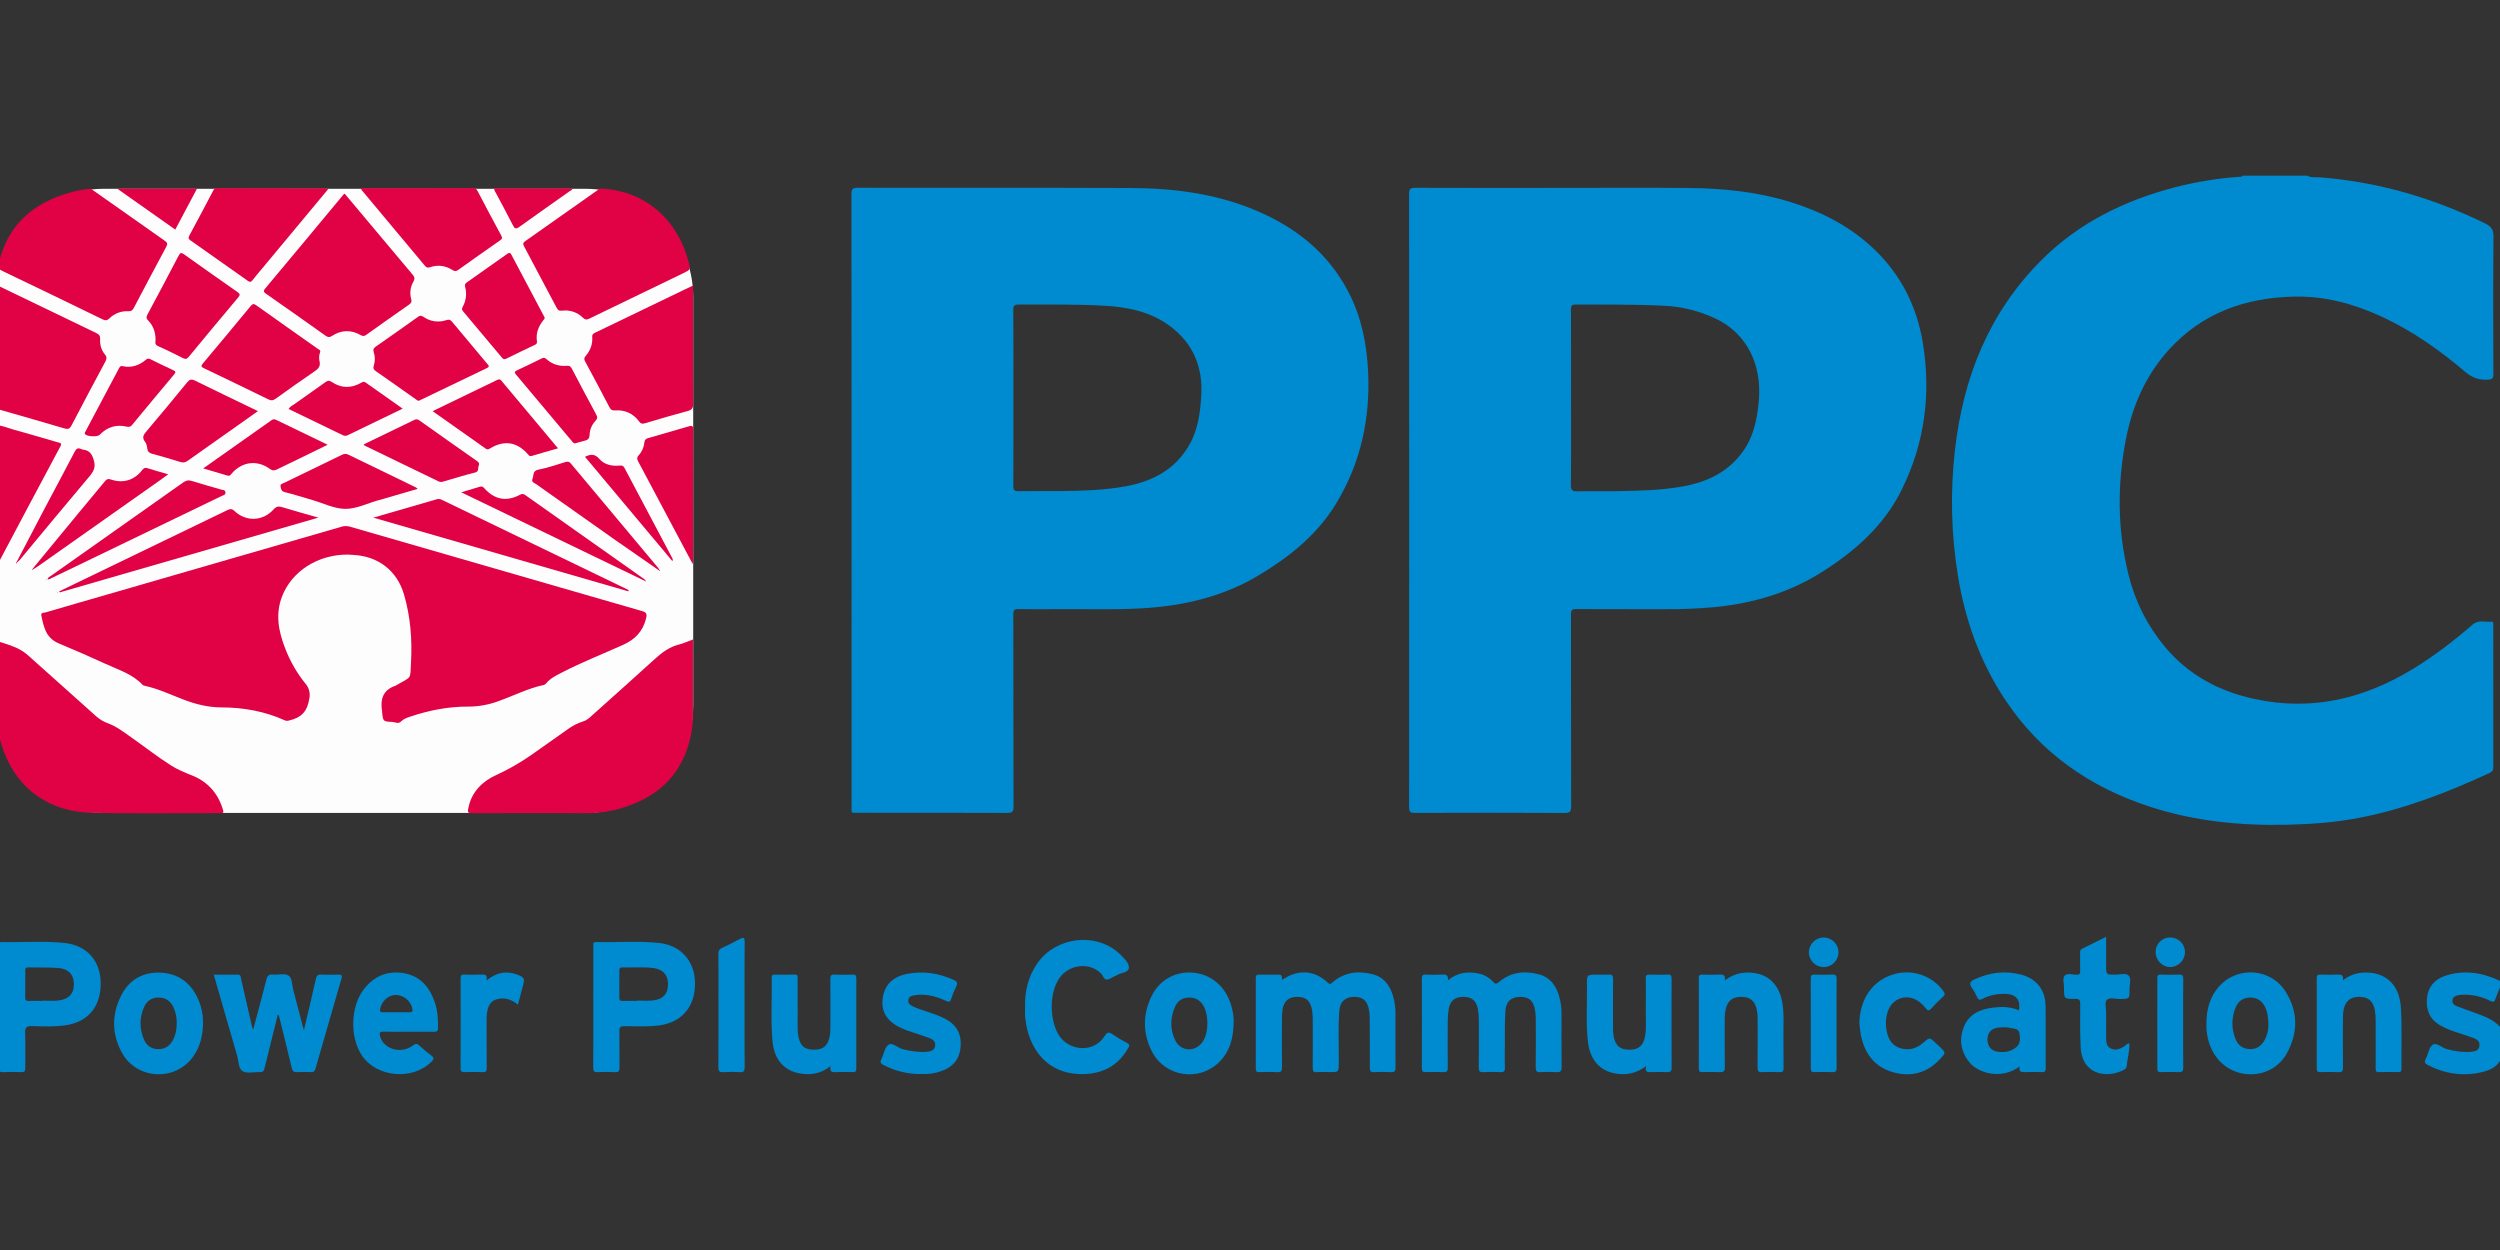 <?xml version="1.0" encoding="UTF-8" standalone="no"?>
<!DOCTYPE svg PUBLIC "-//W3C//DTD SVG 1.1//EN" "http://www.w3.org/Graphics/SVG/1.1/DTD/svg11.dtd">
<svg width="100%" height="100%" viewBox="0 0 600 300" version="1.1" xmlns="http://www.w3.org/2000/svg" xmlns:xlink="http://www.w3.org/1999/xlink" xml:space="preserve" xmlns:serif="http://www.serif.com/" style="fill-rule:evenodd;clip-rule:evenodd;stroke-linejoin:round;stroke-miterlimit:2;">
    <rect x="0" y="0" width="600" height="300" fill="#333333" stroke="none"/>
    <g transform="matrix(0.127,0,0,0.127,300,150)">
        <g transform="matrix(1,0,0,1,-2370.12,-849.112)">
            <clipPath id="_clip1">
                <rect x="0" y="0" width="4740.25" height="1698.22"/>
            </clipPath>
            <g clip-path="url(#_clip1)">
                <g transform="matrix(2,0,0,2,0,0)">
                    <path d="M658.95,114.354L658.95,500.158C658.95,556.433 613.262,602.121 556.987,602.121L101.963,602.121C45.688,602.121 0,556.433 0,500.158L0,114.354C0,58.079 45.688,12.391 101.963,12.391L556.987,12.391C613.262,12.391 658.95,58.079 658.95,114.354Z" style="fill:rgb(253,253,254);"/>
                </g>
                <g transform="matrix(2,0,0,2,0,0)">
                    <path d="M2183.9,0C2187.71,2.054 2191.96,1.258 2195.96,1.566C2250.9,5.794 2302.7,20.972 2352.1,45.1C2358,47.984 2360.06,50.962 2360,57.617C2359.63,100.881 2359.75,144.149 2359.9,187.417C2359.91,191.476 2358.95,192.498 2354.77,192.749C2346.36,193.249 2339.85,190.949 2333.23,185.314C2309.22,164.906 2283.59,146.771 2254.83,133.421C2228.23,121.077 2200.59,113.536 2171.01,114.272C2125.12,115.414 2084.73,129.789 2053.34,164.418C2031.59,188.404 2018.87,217.198 2012.73,248.738C2004.4,291.538 2004.57,334.395 2015.12,376.838C2021.27,402.156 2033.19,425.711 2049.95,445.655C2072.01,471.835 2100.55,487.099 2133.76,494.368C2187.99,506.231 2237.58,494.393 2284.15,465.911C2304.1,453.711 2322.55,439.529 2340.16,424.263C2346.04,419.163 2352.46,422.112 2358.64,421.407C2359.68,421.287 2359.77,422.407 2359.79,423.241C2359.82,424.241 2359.81,425.241 2359.81,426.241C2359.81,470.174 2359.82,514.108 2359.85,558.041C2359.85,560.841 2359.69,562.797 2356.52,564.264C2316.89,582.601 2276.43,598.375 2233.33,606.724C2210.69,611.11 2187.88,612.776 2164.89,613.298C2120.66,614.298 2077.16,609.936 2034.92,596.119C1978.4,577.634 1932.02,545.35 1898.79,495.473C1875.11,459.918 1860.96,420.62 1854.06,378.619C1847.58,339.179 1846.6,299.029 1851.14,259.319C1858.94,190.635 1883.32,129.229 1933.02,79.633C1968.07,44.647 2011,23.577 2058.48,11.098C2078.78,5.846 2099.52,2.466 2120.44,0.998C2121.36,0.929 2122.49,1.321 2122.93,0.004L2183.9,0Z" style="fill:rgb(0,138,207);fill-rule:nonzero;"/>
                </g>
                <g transform="matrix(2,0,0,2,0,0)">
                    <path d="M0,439.385C10.622,442.838 21.66,445.357 30.333,453.125C51.895,472.433 73.467,491.73 95.05,511.016C98.284,513.867 102.036,516.07 106.101,517.505C114.107,520.464 120.89,525.721 127.818,530.605C140.462,539.505 152.65,549.066 165.718,557.363C171.881,561.276 178.564,563.989 185.396,566.7C200.396,572.652 210.333,583.973 214.819,599.727C215.392,601.741 214.698,602.512 212.692,602.327C212.362,602.297 212.027,602.327 211.692,602.327C171.556,602.293 131.404,602.955 91.292,602.042C45.092,600.991 13.175,573.726 3.011,528.67C2,524.205 1.964,519.522 0,515.279L0,439.385Z" style="fill:rgb(225,1,69);fill-rule:nonzero;"/>
                </g>
                <g transform="matrix(2,0,0,2,0,0)">
                    <path d="M0,103.855C1.426,103.442 2.565,104.173 3.765,104.755C34.127,119.43 64.503,134.076 94.894,148.691C97.694,150.031 98.799,151.491 98.563,154.639C98.19,159.853 99.841,165.015 103.169,169.046C105.133,171.498 104.801,173.214 103.49,175.662C92.752,195.719 82.05,215.8 71.544,235.981C69.814,239.304 68.182,239.834 64.632,238.773C44.732,232.825 24.748,227.191 4.793,221.445C3.225,220.993 1.73,220.107 -0,220.691L0,103.855Z" style="fill:rgb(225,1,69);fill-rule:nonzero;"/>
                </g>
                <g transform="matrix(2,0,0,2,0,0)">
                    <path d="M0,235.67C5.554,235.845 10.574,238.191 15.8,239.649C30.178,243.659 44.5,247.859 58.837,252.031C60.569,252.531 62.783,252.45 61.037,255.717C40.87,293.443 20.791,331.215 0.8,369.033C0.679,369.26 0.274,369.333 0,369.483L0,235.67Z" style="fill:rgb(225,1,69);fill-rule:nonzero;"/>
                </g>
                <g transform="matrix(2,0,0,2,0,0)">
                    <path d="M808.593,306.487C808.593,210.144 808.556,113.801 808.483,17.459C808.476,12.759 809.446,11.408 814.383,11.418C900.32,11.588 986.258,11.298 1072.19,11.647C1112.86,11.812 1152.83,16.868 1190.75,32.898C1228.4,48.818 1258.84,72.96 1278,109.756C1290.19,133.164 1295.36,158.381 1296.65,184.577C1298.86,229.391 1289.73,271.498 1266.31,310.004C1248.48,339.313 1222.45,360.095 1193.46,377.509C1159.27,398.052 1121.65,406.626 1082.27,408.843C1055.98,410.323 1029.66,409.335 1003.36,409.568C991.035,409.677 978.707,409.749 966.388,409.492C962.47,409.41 961.42,410.459 961.429,414.416C961.56,474.984 961.461,535.551 961.636,596.116C961.65,600.872 960.592,602.141 955.705,602.116C908.905,601.907 862.105,602.009 815.305,601.973C807.527,601.967 808.616,603.042 808.614,595.51C808.585,499.17 808.578,402.829 808.593,306.487ZM961.515,209.37C961.515,237.31 961.598,265.25 961.422,293.189C961.397,297.139 962.5,298.178 966.383,298.111C979.862,297.878 993.349,298.137 1006.83,297.994C1027.12,297.778 1047.41,297.162 1067.45,293.526C1092.77,288.933 1114.01,277.865 1127.41,254.894C1135.94,240.281 1138.04,224.061 1139.01,207.476C1140.58,180.512 1131.18,158.445 1109.65,142.276C1091.64,128.749 1070.24,124.219 1048.25,122.934C1021.17,121.351 994.027,121.888 966.907,121.734C962.701,121.71 961.344,122.472 961.387,127.055C961.646,154.488 961.515,181.93 961.515,209.37Z" style="fill:rgb(0,138,207);fill-rule:nonzero;"/>
                </g>
                <g transform="matrix(2,0,0,2,0,0)">
                    <path d="M1479.75,11.541C1519.56,11.541 1559.38,11.277 1599.18,11.623C1631.89,11.907 1664.28,15.135 1695.72,24.931C1725,34.052 1751.79,47.644 1774.22,68.894C1799.88,93.208 1815.08,123.177 1820.79,157.853C1828.7,205.953 1822.7,252.236 1801.12,296.201C1784.26,330.55 1756.83,354.782 1725.08,374.74C1694.33,394.06 1660.52,404.074 1624.56,407.608C1608.48,409.084 1592.34,409.752 1576.19,409.608C1548.54,409.544 1520.89,409.682 1493.24,409.49C1489.16,409.462 1488.32,410.718 1488.34,414.537C1488.45,474.95 1488.36,535.363 1488.52,595.775C1488.53,600.582 1487.69,602.175 1482.39,602.145C1435.25,601.896 1388.11,601.88 1340.97,602.096C1336.73,602.109 1335.38,601.282 1335.38,596.708C1335.52,403.486 1335.51,210.265 1335.37,17.044C1335.37,12.129 1337.07,11.452 1341.33,11.464C1387.47,11.591 1433.61,11.616 1479.75,11.541ZM1488.41,209.753C1488.41,237.2 1488.58,264.653 1488.26,292.092C1488.2,297.41 1489.86,298.374 1494.68,298.249C1507.16,297.924 1519.65,298.326 1532.14,298.098C1552.92,297.718 1573.71,297.314 1594.26,293.574C1617.52,289.342 1637.55,279.686 1651.42,259.704C1661.33,245.416 1664.43,229.042 1665.87,212.135C1668.79,177.695 1653.93,148.896 1625.4,135.235C1609.88,127.849 1593.04,123.645 1575.88,122.871C1548.28,121.495 1520.64,121.915 1493.02,121.741C1489.28,121.718 1488.3,122.665 1488.32,126.418C1488.49,154.194 1488.41,181.974 1488.41,209.753Z" style="fill:rgb(0,138,207);fill-rule:nonzero;"/>
                </g>
                <g transform="matrix(2,0,0,2,0,0)">
                    <path d="M332.982,358.043C304.573,357.727 279.603,373.636 270.414,397.697C263.985,414.533 267.174,430.679 273.43,446.686C278.058,458.82 284.591,470.138 292.783,480.215C295.928,483.943 297.227,488.9 296.313,493.691C294.349,506.357 288.773,512.269 276.35,514.972C275.241,515.251 274.067,515.129 273.039,514.628C254.082,506.063 233.909,502.444 213.378,502.422C200.323,502.408 188.44,499.315 176.616,494.74C164.852,490.189 153.4,484.765 140.971,482.075C140.142,481.973 139.358,481.64 138.708,481.116C129.19,470.861 116.023,466.979 103.908,461.373C89.291,454.613 74.485,448.213 59.642,442.006C47.268,436.834 45.33,426.528 43.043,415.8C42.343,412.537 45.491,413.114 47.034,412.659C66.311,406.969 85.634,401.439 104.945,395.859C178.835,374.494 252.72,353.114 326.6,331.718C329.274,330.895 332.133,330.892 334.809,331.708C426.56,358.303 518.332,384.818 610.125,411.253C614.897,412.624 615.581,413.905 614.305,418.819C611.149,430.973 603.765,438.356 592.505,443.4C573.412,451.955 553.919,459.646 535.295,469.233C529.695,472.117 523.914,474.784 519.84,479.92C519.324,480.548 518.619,480.994 517.83,481.191C502.764,484.391 489.104,491.526 474.706,496.591C465.681,499.924 456.138,501.64 446.517,501.662C427.442,501.528 408.837,505.255 390.766,511.406C387.947,512.365 385.11,513.436 382.958,515.671C380.315,518.415 377.275,516.236 374.53,516.125C365.885,515.772 365.894,515.562 365.03,506.925C364.997,506.594 365.016,506.256 364.963,505.925C363.14,494.711 365.787,485.872 377.696,481.925C377.998,481.785 378.285,481.614 378.552,481.415C393.268,472.715 391.417,477.008 392.329,459.798C393.477,438.147 391.82,416.543 385.667,395.617C379.054,373.132 361.305,359.586 337.958,358.343C336.3,358.258 334.64,358.146 332.982,358.043Z" style="fill:rgb(225,1,69);fill-rule:nonzero;"/>
                </g>
                <g transform="matrix(2,0,0,2,0,0)">
                    <path d="M658.734,438.219C658.734,462.65 658.766,486.428 658.717,510.206C658.657,518.698 657.475,527.146 655.2,535.328C645.966,569.296 622.54,588.59 589.751,597.983C579.172,600.981 568.221,602.458 557.226,602.371C521.587,602.242 485.947,602.259 450.307,602.422C445.562,602.446 445.722,601.294 446.565,597.144C449.653,581.95 460.071,572.119 472.674,566.403C484.271,561.1 495.365,554.762 505.823,547.466C517.589,539.337 529.134,530.889 540.872,522.718C545.208,519.617 550.005,517.215 555.086,515.601C559.017,514.401 561.838,511.374 564.786,508.742C584.145,491.464 603.439,474.114 622.669,456.692C629.387,450.574 636.408,445.326 645.43,443.042C649.737,441.952 653.832,440.028 658.734,438.219Z" style="fill:rgb(225,1,69);fill-rule:nonzero;"/>
                </g>
                <g transform="matrix(2,0,0,2,0,0)">
                    <path d="M88.017,12.488C90.036,12.058 90.989,13.157 92.039,13.896C114.612,29.796 137.139,45.761 159.772,61.58C162.272,63.325 162.403,64.66 161.03,67.217C150.738,86.383 140.54,105.599 130.435,124.866C129.246,127.125 128.001,128.24 125.135,128.089C118.56,127.716 112.124,130.138 107.426,134.753C105.306,136.753 103.684,137.118 100.943,135.783C69.438,120.433 37.88,105.192 6.269,90.06C2.922,88.46 1.736,87.107 2.682,83.018C11.062,46.794 34.853,26.1 69.432,16.1C75.513,14.369 81.731,13.161 88.017,12.488Z" style="fill:rgb(225,1,69);fill-rule:nonzero;"/>
                </g>
                <g transform="matrix(2,0,0,2,0,0)">
                    <path d="M573.175,12.239C613.348,14.7 643.9,40.733 654.652,81.555C656.546,88.745 656.552,88.765 649.705,92.075C620.105,106.375 590.508,120.683 560.915,135C558.587,136.131 557.086,136.455 554.928,134.363C549.689,129.053 542.231,126.53 534.845,127.57C532.115,127.92 531.001,126.863 529.882,124.738C519.672,105.353 509.407,85.996 499.088,66.668C497.934,64.509 498.088,63.362 500.202,61.88C523.084,45.863 545.917,29.777 568.702,13.621C570.117,12.621 571.518,11.852 573.175,12.239Z" style="fill:rgb(225,1,69);fill-rule:nonzero;"/>
                </g>
                <g transform="matrix(2,0,0,2,0,0)">
                    <path d="M329.564,16.927C341.031,30.589 352.473,44.225 363.89,57.835C373.829,69.687 383.719,81.579 393.725,93.374C395.52,95.49 396.225,97.156 394.668,99.897C391.671,104.982 390.892,111.083 392.516,116.758C393.162,119.064 392.603,120.334 390.654,121.692C377.018,131.201 363.437,140.793 349.91,150.468C347.963,151.861 346.596,151.692 344.595,150.552C335.534,145.392 326.429,145.76 317.729,151.358C315.346,152.891 313.898,152.851 311.637,151.241C292.946,137.933 274.192,124.714 255.375,111.583C253.275,110.115 252.417,109.162 254.488,106.688C279.146,77.229 303.734,47.708 328.253,18.125C328.666,17.7 329.104,17.3 329.564,16.927Z" style="fill:rgb(225,1,69);fill-rule:nonzero;"/>
                </g>
                <g transform="matrix(2,0,0,2,0,0)">
                    <path d="M658.834,103.779L658.834,134.116C658.834,161.21 658.721,188.305 658.949,215.397C658.985,219.727 657.608,221.349 653.549,222.429C640.078,226.007 626.7,229.94 613.349,233.947C610.889,234.685 609.535,234.479 607.949,232.347C602.278,224.714 594.518,221.113 585.033,221.793C582.191,221.993 580.964,221.016 579.733,218.65C572.219,204.239 564.599,189.883 556.874,175.582C555.8,173.582 555.656,172.259 557.305,170.362C561.705,165.296 564.092,159.268 563.543,152.503C563.295,149.449 565.231,148.865 567.11,147.958C594.901,134.544 622.699,121.144 650.505,107.758C653.005,106.546 655.521,105.358 658.834,103.779Z" style="fill:rgb(225,1,69);fill-rule:nonzero;"/>
                </g>
                <g transform="matrix(2,0,0,2,0,0)">
                    <path d="M1215.54,759.8C1230.47,749.549 1245.98,750.561 1258.57,762.521C1260.54,764.389 1261.32,763.685 1262.91,762.309C1274.22,752.486 1287.36,750.986 1301.31,754.656C1311.66,757.382 1317.16,765.112 1320.15,774.856C1321.77,780.282 1322.56,785.921 1322.51,791.583C1322.48,808.554 1322.42,825.526 1322.57,842.496C1322.6,845.796 1322,847.289 1318.28,847.063C1312.96,846.748 1307.62,846.748 1302.3,847.063C1298.8,847.263 1298.27,845.829 1298.29,842.778C1298.37,826.808 1298.27,810.836 1298.16,794.866C1298.11,792.707 1297.89,790.556 1297.5,788.432C1296.02,779.491 1291.59,775.693 1283.04,775.932C1274.83,776.159 1270.04,780.526 1269.41,789.416C1268.24,805.857 1269.13,822.342 1268.94,838.808C1268.85,846.985 1268.93,846.986 1260.84,846.986C1256.68,846.986 1252.5,846.751 1248.36,847.058C1244.9,847.314 1244.28,845.907 1244.31,842.809C1244.45,827.336 1244.41,811.862 1244.34,796.388C1244.34,793.566 1244.09,790.749 1243.6,787.971C1242.04,779.483 1237.82,775.899 1229.77,775.929C1221.69,775.958 1217.26,779.544 1215.77,787.886C1215.29,791.511 1215.11,795.17 1215.25,798.825C1215.2,813.3 1215.12,827.777 1215.31,842.25C1215.36,845.818 1214.66,847.326 1210.71,847.076C1205.07,846.719 1199.39,846.904 1193.73,847.021C1191.39,847.069 1190.52,846.335 1190.52,843.899C1190.59,815.281 1190.59,786.663 1190.52,758.045C1190.52,755.645 1191.3,754.86 1193.67,754.915C1199.33,755.047 1205,754.943 1210.66,754.96C1214.96,754.961 1214.96,754.977 1215.54,759.8Z" style="fill:rgb(0,138,207);fill-rule:nonzero;"/>
                </g>
                <g transform="matrix(2,0,0,2,0,0)">
                    <path d="M1372.09,760.239C1380.67,753.223 1389.88,751.858 1399.84,753.62C1405.48,754.479 1410.66,757.252 1414.51,761.472C1416.65,763.872 1417.85,764.008 1420.38,761.862C1431.64,752.347 1444.69,750.975 1458.42,754.734C1468.73,757.556 1474.19,765.31 1477.09,775.081C1478.7,780.681 1479.49,786.486 1479.43,792.313C1479.39,808.952 1479.27,825.593 1479.52,842.228C1479.58,846.344 1478.23,847.275 1474.46,847.048C1469.47,846.752 1464.47,846.752 1459.48,847.048C1455.99,847.254 1454.98,846.184 1455.02,842.648C1455.22,827.343 1455.14,812.034 1455.08,796.726C1455.06,794.069 1454.85,791.418 1454.45,788.792C1453.07,779.71 1448.75,775.836 1440.32,775.92C1431.81,776.005 1426.86,780.311 1426.35,789.52C1425.72,800.8 1425.95,812.127 1425.85,823.434C1425.8,829.923 1425.67,836.419 1425.91,842.899C1426.04,846.255 1424.87,847.187 1421.64,847.038C1416.32,846.773 1410.98,846.776 1405.66,847.047C1402.19,847.236 1401.16,846.224 1401.21,842.678C1401.41,827.373 1401.34,812.063 1401.26,796.756C1401.24,793.768 1400.97,790.787 1400.44,787.846C1398.95,779.61 1394.8,776.01 1387.02,775.916C1378.83,775.816 1374.26,779.307 1372.77,787.522C1372.12,791.793 1371.83,796.111 1371.91,800.431C1371.81,814.574 1371.78,828.718 1371.94,842.86C1371.98,846.134 1371.02,847.202 1367.71,847.043C1362.23,846.78 1356.72,846.863 1351.23,847.017C1348.55,847.092 1347.41,846.474 1347.42,843.464C1347.53,815.178 1347.53,786.892 1347.43,758.605C1347.42,755.86 1348.08,754.758 1351.02,754.881C1356.18,755.153 1361.34,755.145 1366.5,754.855C1370.22,754.61 1372.6,755.251 1372.09,760.239Z" style="fill:rgb(0,138,207);fill-rule:nonzero;"/>
                </g>
                <g transform="matrix(2,0,0,2,0,0)">
                    <path d="M3,785.408C3,766.448 3.009,747.488 3.027,728.528C3.027,726.596 2.058,724.028 5.816,724.115C25.439,724.59 45.121,722.944 64.686,724.955C86.214,727.168 99.186,742.093 99.11,763.504C99.034,786.015 86.401,800.304 64.462,802.985C54.328,804.224 44.168,803.845 34.047,803.549C28.572,803.389 27.547,805.23 27.713,810.186C28.073,821.151 27.72,832.137 27.892,843.111C27.941,846.195 26.982,847.149 23.939,847.035C18.287,846.823 12.61,846.757 6.966,847.055C3.49,847.238 2.92,845.855 2.94,842.786C3.059,823.66 3,804.534 3,785.408ZM43.736,779.748L43.736,779.482C48.724,779.482 53.752,779.888 58.692,779.398C68.903,778.385 73.892,772.955 73.792,763.715C73.692,754.886 68.48,749.246 58.644,748.589C49.362,747.968 40.02,748.303 30.707,748.075C28.037,748.01 27.791,749.398 27.807,751.482C27.863,759.797 27.915,768.114 27.781,776.427C27.739,779.081 28.687,779.899 31.257,779.794C35.407,779.623 39.574,779.748 43.735,779.748L43.736,779.748Z" style="fill:rgb(0,138,207);fill-rule:nonzero;"/>
                </g>
                <g transform="matrix(2,0,0,2,0,0)">
                    <path d="M313.96,12.8L252.64,86.522C249.24,90.613 245.74,94.633 242.479,98.831C241.01,100.719 239.971,100.691 238.079,99.347C220.065,86.528 201.998,73.779 183.878,61.1C181.984,59.774 181.707,58.737 182.821,56.671C190.46,42.499 198.012,28.28 205.477,14.015C206.007,12.61 207.401,11.708 208.9,11.8C243.688,11.885 278.476,11.95 313.264,11.994C313.357,11.99 313.453,12.2 313.96,12.8Z" style="fill:rgb(225,1,69);fill-rule:nonzero;"/>
                </g>
                <g transform="matrix(2,0,0,2,0,0)">
                    <path d="M564.556,785.5C564.556,766.535 564.565,747.568 564.584,728.6C564.589,726.666 563.63,724.039 567.354,724.129C587.149,724.605 607.003,722.912 626.737,725.012C647.491,727.22 660.579,742.312 660.665,763.122C660.758,785.345 648.165,800.051 626.765,802.891C615.811,804.344 604.82,803.625 593.849,803.608C590.036,803.602 589.104,804.713 589.179,808.388C589.412,819.862 589.165,831.345 589.327,842.822C589.373,846.022 588.527,847.222 585.145,847.051C579.665,846.77 574.151,846.794 568.668,847.044C565.404,847.193 564.458,846.17 564.483,842.89C564.632,823.759 564.556,804.626 564.556,785.5ZM605.569,779.754L605.569,779.395C610.708,779.395 615.898,779.853 620.976,779.295C630.553,778.246 635.143,772.972 635.156,763.955C635.168,755.107 630.291,749.731 620.881,748.628C611.292,747.504 601.643,748.387 592.026,748.088C589.342,748.005 589.126,749.511 589.135,751.543C589.169,759.836 589.218,768.13 589.11,776.422C589.076,779.039 590.059,779.894 592.62,779.797C596.931,779.63 601.252,779.749 605.569,779.749L605.569,779.754Z" style="fill:rgb(0,138,207);fill-rule:nonzero;"/>
                </g>
                <g transform="matrix(2,0,0,2,0,0)">
                    <path d="M266.469,792.679C262.203,809.79 257.945,826.687 253.817,843.616C253.197,846.159 252.1,847.164 249.407,847.03C243.934,846.758 237.346,848.643 233.268,846.21C229.108,843.726 229.487,836.441 227.968,831.247C220.601,806.095 213.41,780.892 205.939,754.952C213.849,754.952 221.385,754.967 228.921,754.944C231.721,754.935 231.366,757.315 231.721,758.85C235.234,773.878 238.621,788.934 242.065,803.979C242.244,804.761 242.599,805.503 243.124,806.964C247.459,790.743 251.778,775.264 255.631,759.678C256.586,755.817 258.073,754.552 261.921,754.87C266.87,755.279 272.935,753.456 276.54,755.728C280.215,758.045 279.773,764.684 281.065,769.441C284.154,780.815 287.01,792.252 289.98,803.659C290.265,804.759 290.696,805.811 291.18,807.232C295.02,790.863 298.864,774.966 302.402,759.002C303.128,755.723 304.414,754.702 307.682,754.87C312.995,755.145 318.336,755.07 323.657,754.895C326.496,754.802 327.543,755.405 326.651,758.471C318.349,786.994 310.116,815.536 301.951,844.097C301.335,846.251 300.36,847.074 298.141,847.011C293.65,846.883 289.141,846.797 284.661,847.036C281.61,847.199 280.37,846.21 279.646,843.136C275.846,826.984 271.761,810.897 267.773,794.788C267.577,794.008 267.612,793.1 266.469,792.679Z" style="fill:rgb(0,138,207);fill-rule:nonzero;"/>
                </g>
                <g transform="matrix(2,0,0,2,0,0)">
                    <path d="M345.01,11.818C380.5,11.818 415.61,11.829 450.71,11.792C452.71,11.792 454.01,12.192 455.055,14.192C462.498,28.459 470.045,42.669 477.695,56.824C478.862,58.985 478.29,59.854 476.467,61.124C463.242,70.339 450.073,79.635 436.96,89.011C435.147,90.305 433.799,90.603 431.745,89.291C425.094,85.043 417.889,83.891 410.309,86.499C408.325,87.182 406.982,86.96 405.561,85.255C385.561,61.249 365.525,37.271 345.452,13.32C345.276,13.109 345.276,12.75 345.01,11.818Z" style="fill:rgb(225,1,69);fill-rule:nonzero;"/>
                </g>
                <g transform="matrix(2,0,0,2,0,0)">
                    <path d="M972.544,786.212C972.035,770.849 975.401,756.494 984.406,743.812C1001.79,719.334 1038.61,714.768 1060.74,734.258C1061.12,734.588 1061.52,734.885 1061.87,735.245C1065.57,739.117 1070.74,743.414 1070.64,748.132C1070.54,753.413 1062.71,752.81 1058.85,755.742C1058.4,755.975 1057.94,756.161 1057.46,756.298C1054.9,757.468 1052.35,759.543 1049.77,759.592C1046.83,759.648 1046.21,755.738 1044.28,753.792C1033.51,742.955 1014.16,745.047 1004.97,758.205C995.197,772.195 995.427,798.54 1004.94,812.797C1014.34,826.878 1037.39,829.505 1047.83,812.762C1050.03,809.236 1051.66,808.848 1055.02,811.188C1059.55,814.276 1064.27,817.093 1069.14,819.624C1071.41,820.841 1071.3,821.872 1070.21,823.833C1061.5,839.554 1048.08,847.75 1030.25,848.788C994.338,850.879 975.379,825.557 972.579,794.688C972.323,791.886 972.544,789.039 972.544,786.212Z" style="fill:rgb(0,138,207);fill-rule:nonzero;"/>
                </g>
                <g transform="matrix(2,0,0,2,0,0)">
                    <path d="M306.3,167.169C305.426,169.709 305.253,172.439 305.8,175.069C307.063,179.955 304.912,182.382 301.081,184.969C288.676,193.339 276.496,202.047 264.358,210.804C262.016,212.494 260.217,212.673 257.658,211.422C237.369,201.503 217.035,191.673 196.658,181.933C193.973,180.651 193.658,179.811 195.648,177.449C210.738,159.494 225.74,141.466 240.655,123.363C242.467,121.163 243.573,120.663 246.176,122.525C265.376,136.274 284.731,149.807 304.01,163.445C305.247,164.311 307.325,164.846 306.3,167.169Z" style="fill:rgb(225,1,69);fill-rule:nonzero;"/>
                </g>
                <g transform="matrix(2,0,0,2,0,0)">
                    <path d="M1912.26,841.686C1894.94,854.578 1873.08,848.016 1864.73,837.678C1856.63,827.654 1854.88,816.23 1859.5,804.416C1864.35,791.976 1875.25,787.449 1887.56,786.006C1895.67,785.056 1903.83,785.239 1911.56,788.645C1913.4,779.359 1909.16,773.57 1899.87,773.164C1891.99,772.819 1884.25,774.011 1877.19,777.804C1874.77,779.104 1873.39,778.948 1872.17,776.337C1870.85,773.291 1869.23,770.381 1867.34,767.647C1864.34,763.537 1865.16,761.438 1869.8,759.314C1884.1,752.76 1898.82,750.888 1914,754.987C1928.23,758.831 1936.53,769.367 1936.77,784.087C1937.1,803.862 1936.8,823.648 1936.92,843.428C1936.94,846.356 1935.91,847.117 1933.16,847.028C1927.85,846.855 1922.51,846.799 1917.2,847.04C1913.66,847.2 1911.29,846.643 1912.26,841.686ZM1896.78,804.669C1894.89,804.676 1893.01,804.81 1891.14,805.069C1885.1,806.19 1881.9,810.114 1881.89,816.117C1881.88,822.365 1885.22,826.788 1891.19,827.726C1895.97,828.476 1900.74,828.249 1905.26,825.958C1911.66,822.708 1913.69,818.869 1912.08,810.31C1911.08,804.981 1905.7,806.176 1902.04,805.01C1900.66,804.577 1899.08,804.794 1896.78,804.669Z" style="fill:rgb(0,138,207);fill-rule:nonzero;"/>
                </g>
                <g transform="matrix(2,0,0,2,0,0)">
                    <path d="M399.906,212.617C398.406,212.789 397.613,211.817 396.69,211.165C384.19,202.365 371.731,193.496 359.171,184.779C357.071,183.323 356.339,181.995 357.147,179.464C358.486,175.317 358.463,170.848 357.082,166.715C356.253,164.19 357.097,162.84 359.166,161.4C372.398,152.192 385.573,142.902 398.692,133.531C400.479,132.26 401.741,131.793 403.886,133.265C410.207,137.837 418.381,139.038 425.751,136.479C428.339,135.623 429.585,136.179 431.175,138.1C442.091,151.29 453.113,164.393 464.111,177.516C465.384,179.035 467.193,180.281 463.917,181.842C443.094,191.767 422.329,201.812 401.546,211.819C400.95,212.106 400.357,212.4 399.906,212.617Z" style="fill:rgb(225,1,69);fill-rule:nonzero;"/>
                </g>
                <g transform="matrix(2,0,0,2,0,0)">
                    <path d="M1169.62,799.092C1169.54,815.172 1165.85,827.892 1155.62,837.858C1136.73,856.258 1105.05,851.471 1092.67,828.05C1083.58,810.834 1083.58,792.83 1092,775.322C1099.55,759.608 1115.21,751.346 1132.05,753.106C1148.8,754.857 1162.29,766.639 1167.29,783.984C1168.91,789.594 1169.8,795.328 1169.62,799.092ZM1144.83,801.03C1144.68,795.694 1144.13,790.446 1141.71,785.567C1138.88,779.867 1134.37,776.612 1127.94,776.559C1121.51,776.506 1116.7,779.443 1114.16,785.376C1109.71,795.776 1109.39,806.419 1114.24,816.676C1119.54,827.887 1133.6,828.507 1140.44,818.129C1143.86,812.949 1144.62,807.045 1144.83,801.03Z" style="fill:rgb(0,138,207);fill-rule:nonzero;"/>
                </g>
                <g transform="matrix(2,0,0,2,0,0)">
                    <path d="M195.788,801.463C195.529,812.821 192.988,823.49 186.131,832.811C169,856.097 133.082,854.05 119.131,828.656C109.531,811.184 109.411,792.869 118.225,775.107C125.883,759.675 139.107,752.076 156.386,753.086C173.74,754.1 185.246,763.801 191.814,779.54C194.63,786.497 195.983,793.96 195.788,801.463ZM170.954,800.975C171.103,795.47 169.92,790.009 167.507,785.058C164.662,779.566 160.125,776.605 153.931,776.55C147.687,776.496 142.91,779.462 140.368,785.017C135.589,795.061 135.554,806.736 140.273,816.808C142.433,822.046 147.625,825.43 153.289,825.292C159.351,825.404 163.799,822.784 166.841,817.635C169.883,812.486 170.9,806.833 170.954,800.975Z" style="fill:rgb(0,138,207);fill-rule:nonzero;"/>
                </g>
                <g transform="matrix(2,0,0,2,0,0)">
                    <path d="M2088.75,802.2C2088.65,787.7 2092.03,775.746 2100.9,765.881C2118.27,746.568 2149.73,748.856 2163.63,771.009C2175.44,789.839 2175.47,809.842 2164.79,829.214C2156.55,844.166 2140.17,851.281 2123.69,848.505C2106.76,845.65 2093.91,832.718 2090.04,814.629C2089.11,810.553 2088.68,806.38 2088.75,802.2ZM2147.33,802.064C2147.13,794.915 2146.45,790.182 2144.31,785.764C2141.45,779.854 2136.84,776.521 2130.17,776.564C2123.72,776.608 2118.99,779.73 2116.52,785.619C2112.2,795.467 2112.23,806.694 2116.6,816.519C2118.96,822.019 2123.34,824.96 2129.4,825.282C2135.49,825.606 2139.92,822.897 2143.1,817.882C2145.94,813.1 2147.41,807.624 2147.33,802.061L2147.33,802.064Z" style="fill:rgb(0,138,207);fill-rule:nonzero;"/>
                </g>
                <g transform="matrix(2,0,0,2,0,0)">
                    <path d="M2217.7,760.347C2223.22,755.861 2230.05,753.279 2237.15,752.988C2257.78,752.045 2271.3,764.071 2272.55,786.294C2273.62,805.539 2272.9,824.883 2273.05,844.183C2273.07,846.404 2272.21,847.036 2270.11,847.004C2263.95,846.911 2257.78,846.834 2251.63,847.027C2248.46,847.127 2248.7,845.263 2248.7,843.189C2248.72,828.046 2248.75,812.902 2248.68,797.759C2248.66,794.77 2248.41,791.787 2247.93,788.836C2246.55,780.158 2241.93,776.071 2233.57,775.919C2225.15,775.766 2220.16,779.628 2218.39,787.995C2217.91,790.61 2217.7,793.268 2217.75,795.926C2217.7,811.568 2217.64,827.211 2217.8,842.852C2217.83,846.12 2216.92,847.202 2213.6,847.052C2207.95,846.788 2202.27,846.903 2196.61,847.015C2194.22,847.062 2193,846.599 2193.01,843.775C2193.1,815.153 2193.1,786.53 2193.02,757.907C2193.01,755.342 2194.09,754.872 2196.3,754.916C2201.8,755.023 2207.3,755.149 2212.79,754.878C2216.34,754.7 2218.58,755.343 2217.7,760.347Z" style="fill:rgb(0,138,207);fill-rule:nonzero;"/>
                </g>
                <g transform="matrix(2,0,0,2,0,0)">
                    <path d="M1559.36,841.35C1549.78,848.606 1539.96,850.158 1529.62,848.202C1514.96,845.43 1506.1,834.762 1504.26,817.678C1502.36,800.097 1503.74,782.436 1503.44,764.814C1503.26,754.947 1503.4,754.944 1513.22,754.944C1516.88,754.944 1520.56,755.134 1524.21,754.886C1527.28,754.678 1528.17,755.686 1528.14,758.786C1527.98,774.261 1528.04,789.737 1528.09,805.213C1528.03,807.872 1528.21,810.531 1528.64,813.156C1530.4,822.423 1534.88,825.995 1544.14,825.846C1552.5,825.711 1556.84,821.82 1558.38,812.855C1559.84,804.264 1558.88,795.59 1559.02,786.955C1559.18,777.473 1559.18,767.988 1559,758.501C1558.95,755.636 1559.84,754.787 1562.66,754.887C1568.32,755.087 1574,755.148 1579.64,754.869C1582.92,754.706 1583.43,755.999 1583.42,758.884C1583.33,786.84 1583.34,814.796 1583.45,842.751C1583.47,846.422 1582.23,847.223 1578.89,847.042C1574.07,846.782 1569.23,846.833 1564.41,847.024C1560.97,847.159 1557.87,847.344 1559.36,841.35Z" style="fill:rgb(0,138,207);fill-rule:nonzero;"/>
                </g>
                <g transform="matrix(2,0,0,2,0,0)">
                    <path d="M389.885,808.868C382.06,808.868 374.228,809.068 366.413,808.781C362.583,808.639 362.299,810.159 363.095,813.174C366.295,825.295 382.995,830.267 393.88,821.986C396.606,819.911 398.07,819.886 400.438,822.094C403.938,825.416 407.646,828.513 411.538,831.367C414.561,833.544 413.744,835.061 411.644,837.172C393.877,855.027 360.113,852.147 346.06,831.533C334.296,814.276 335.033,784.939 347.899,768.483C357.257,756.513 369.699,751.129 384.799,753.435C400.681,755.862 409.712,766.349 414.726,780.853C417.479,788.816 418.001,797.084 417.826,805.453C417.764,808.428 416.485,808.961 413.859,808.915C405.87,808.778 397.877,808.867 389.885,808.868ZM378.27,790.445C382.58,790.445 386.892,790.378 391.2,790.473C393.483,790.523 394.023,789.622 393.658,787.463C392.242,779.867 385.632,774.257 377.907,774.094C370.782,774.08 364.278,780.209 363.094,787.812C362.771,789.89 363.394,790.49 365.339,790.463C369.649,790.4 373.96,790.445 378.27,790.445Z" style="fill:rgb(0,138,207);fill-rule:nonzero;"/>
                </g>
                <g transform="matrix(2,0,0,2,0,0)">
                    <path d="M1633.68,760.292C1643.69,752.908 1654.09,751.539 1665.12,754.092C1677.63,756.992 1685.94,767.387 1688.22,782.331C1689.86,793.106 1688.92,803.92 1689.11,814.715C1689.28,824.195 1689.01,833.684 1689.22,843.164C1689.29,846.284 1688.35,847.171 1685.3,847.041C1679.81,846.806 1674.3,846.791 1668.82,847.041C1665.49,847.193 1664.62,846.034 1664.65,842.811C1664.8,827.672 1664.71,812.53 1664.72,797.389C1664.81,793.896 1664.46,790.405 1663.68,786.999C1661.74,779.352 1657.22,775.913 1649.28,775.915C1641.34,775.917 1636.7,779.362 1634.71,786.87C1633.89,790.269 1633.52,793.76 1633.61,797.254C1633.62,812.229 1633.46,827.206 1633.71,842.176C1633.78,846.258 1632.45,847.263 1628.64,847.048C1623.33,846.748 1617.99,846.881 1612.66,847.012C1610.25,847.072 1609.11,846.612 1609.12,843.797C1609.22,815.18 1609.22,786.563 1609.13,757.944C1609.12,755.481 1609.98,754.844 1612.3,754.9C1617.62,755.038 1622.97,755.176 1628.28,754.862C1631.97,754.647 1634.5,755.116 1633.68,760.292Z" style="fill:rgb(0,138,207);fill-rule:nonzero;"/>
                </g>
                <g transform="matrix(2,0,0,2,0,0)">
                    <path d="M788.757,841.286C779.548,848.619 770.12,849.954 760.294,848.392C744.999,845.962 735.437,835.377 733.875,817.809C732.092,797.759 733.475,777.593 733.175,757.481C733.145,755.509 733.987,754.906 735.856,754.926C742.181,754.992 748.511,755.098 754.829,754.885C758.16,754.773 757.613,756.836 757.613,758.777C757.613,774.409 757.587,790.041 757.643,805.677C757.628,808.164 757.844,810.647 758.289,813.094C760.082,822.394 764.222,825.876 773.149,825.849C781.938,825.823 786.202,822.186 787.955,812.963C788.388,810.513 788.594,808.029 788.573,805.542C788.627,790.077 788.673,774.61 788.541,759.142C788.516,756.114 788.99,754.662 792.523,754.86C798.164,755.177 803.838,755.029 809.495,754.906C811.887,754.854 813.09,755.284 813.081,758.115C812.99,786.715 812.984,815.318 813.063,843.923C813.063,846.369 812.112,847.055 809.822,847.007C804.498,846.896 799.16,846.769 793.848,847.046C790.215,847.235 787.592,846.906 788.757,841.286Z" style="fill:rgb(0,138,207);fill-rule:nonzero;"/>
                </g>
                <g transform="matrix(2,0,0,2,0,0)">
                    <path d="M150.968,155.371C150.95,147.798 148.743,141.771 144.048,136.932C141.989,134.811 142.082,133.432 143.388,131.004C153.3,112.581 163.09,94.093 172.757,75.54C174.295,72.581 175.424,72.588 177.92,74.37C194.705,86.35 211.554,98.242 228.465,110.045C230.804,111.678 230.983,112.715 229.12,114.932C213.387,133.653 197.739,152.447 182.176,171.315C180.407,173.462 179.041,173.484 176.823,172.378C169.097,168.525 161.391,164.604 153.485,161.149C149.94,159.6 150.807,157.137 150.968,155.371Z" style="fill:rgb(225,1,69);fill-rule:nonzero;"/>
                </g>
                <g transform="matrix(2,0,0,2,0,0)">
                    <path d="M518.6,134.049C518.685,135.249 517.883,135.917 517.272,136.68C512.61,142.502 510.161,149.019 511.308,156.545C511.603,158.478 510.708,159.199 509.226,159.908C500.24,164.192 491.243,168.457 482.339,172.908C480.39,173.882 479.439,173.382 478.208,171.908C465.971,157.231 453.691,142.589 441.368,127.984C439.956,126.314 440.497,125.138 441.344,123.584C444.379,117.964 445.154,111.391 443.51,105.219C442.985,103.036 443.327,102.036 445.11,100.796C457.784,91.961 470.407,83.052 482.978,74.07C484.778,72.79 485.935,72.329 487.205,74.742C497.399,94.119 507.642,113.47 517.935,132.795C518.163,133.233 518.4,133.67 518.6,134.049Z" style="fill:rgb(225,1,69);fill-rule:nonzero;"/>
                </g>
                <g transform="matrix(2,0,0,2,0,0)">
                    <path d="M875.309,848.844C862.663,849.139 850.144,846.237 838.918,840.407C836.326,839.066 835.101,837.869 836.75,834.754C839.15,830.216 839.838,823.699 843.457,821.172C847.145,818.597 852.063,824.088 856.764,825.295C864.264,827.218 871.731,828.395 879.443,827.827C883.051,827.559 886.617,826.834 887.48,822.556C888.419,817.904 885.14,815.908 881.558,814.615C874.997,812.246 868.323,810.191 861.726,807.915C859.374,807.096 857.071,806.146 854.826,805.068C841.937,798.925 836.374,789.786 837.979,777.519C839.673,764.583 847.45,756.768 861.536,754.126C876.572,751.307 890.959,753.554 904.873,759.772C908.091,761.21 909.224,762.612 907.501,766.056C905.583,769.93 903.956,773.941 902.633,778.056C901.672,781.009 900.3,780.911 897.959,779.789C889.748,775.853 881.132,773.531 871.941,773.951C869.954,774.089 867.982,774.384 866.041,774.831C863.989,775.128 862.396,776.809 862.209,778.874C861.862,780.906 862.877,782.942 864.709,783.888C868.428,786.188 872.592,787.413 876.673,788.807C883.748,791.222 890.935,793.327 897.555,796.918C908.277,802.733 912.789,811.709 911.584,823.78C910.446,835.17 904.107,842.28 893.609,846.018C887.746,848.12 881.533,849.08 875.309,848.844Z" style="fill:rgb(0,138,207);fill-rule:nonzero;"/>
                </g>
                <g transform="matrix(2,0,0,2,0,0)">
                    <path d="M2369.81,819.092C2369.81,835.735 2364.05,843.616 2348.84,847.116C2331.2,851.179 2314.18,848.703 2298.04,840.373C2295.4,839.012 2294.35,837.73 2295.94,834.686C2298.32,830.137 2299.01,823.574 2302.62,821.127C2306.16,818.739 2311.23,824.027 2315.91,825.276C2323.55,827.315 2331.2,828.476 2339.07,827.791C2342.69,827.475 2346.19,826.525 2346.76,822.138C2347.27,818.082 2344.49,816.033 2341.23,814.838C2335.3,812.682 2329.27,810.838 2323.3,808.813C2318.56,807.282 2313.98,805.284 2309.63,802.849C2299.84,797.191 2296.19,788.421 2297.11,777.638C2298.04,766.782 2304.03,759.438 2314.34,756.027C2332.04,750.167 2349.07,752.853 2365.64,760.567C2367.91,761.623 2367.97,762.749 2367.06,764.825C2365.12,769.225 2363.37,773.71 2361.71,778.225C2360.84,780.598 2359.91,781.164 2357.41,779.925C2349.26,775.698 2340.15,773.63 2330.97,773.917C2329.64,773.926 2328.31,774.05 2327,774.289C2324.35,774.879 2321.7,775.706 2321.22,778.93C2320.72,782.223 2323.03,783.824 2325.55,784.822C2330.95,786.957 2336.47,788.786 2341.91,790.822C2346.11,792.393 2350.38,793.831 2354.4,795.778C2364.57,800.715 2371.75,807.689 2369.81,819.092Z" style="fill:rgb(0,138,207);fill-rule:nonzero;"/>
                </g>
                <g transform="matrix(2,0,0,2,0,0)">
                    <path d="M247.661,222.471C240.575,227.49 234.236,231.992 227.883,236.471C212.401,247.4 196.891,258.289 181.453,269.279C179.268,270.835 177.318,271.423 174.616,270.584C165.579,267.777 156.492,265.131 147.357,262.648C144.757,261.939 143.535,260.729 143.164,258.042C142.852,255.782 142.393,253.187 141.048,251.494C137.717,247.303 139.69,244.665 142.522,241.327C155.428,226.111 168.18,210.765 180.778,195.288C183.04,192.52 184.814,191.976 188.142,193.618C207.635,203.242 227.25,212.613 247.661,222.471Z" style="fill:rgb(225,1,69);fill-rule:nonzero;"/>
                </g>
                <g transform="matrix(2,0,0,2,0,0)">
                    <path d="M356.721,323.115C377.645,317.054 397.251,311.379 416.851,305.688C418.472,305.281 420.189,305.527 421.631,306.372C480.231,334.69 538.838,362.994 597.451,391.284C597.724,391.416 597.932,391.684 597.86,392.803L356.721,323.115Z" style="fill:rgb(225,1,69);fill-rule:nonzero;"/>
                </g>
                <g transform="matrix(2,0,0,2,0,0)">
                    <path d="M2015.94,819.8C2016.29,827.17 2014.1,834.244 2013.41,841.493C2013.23,843.381 2011.95,844.323 2010.38,845.103C1992.93,853.778 1971.08,848.255 1969.92,823.754C1969.28,810.141 1969.44,796.482 1969.53,782.846C1969.55,779.109 1968.78,777.7 1964.68,777.799C1954.18,778.053 1954.09,777.834 1954.22,767.229C1954.27,763.29 1952.49,758.288 1955.01,755.7C1957.33,753.323 1962.29,754.984 1966.07,755.008C1968.66,755.024 1969.57,754.233 1969.49,751.608C1969.33,745.955 1969.45,740.294 1969.44,734.636C1969.44,732.954 1969.38,731.371 1971.3,730.436C1978.59,726.881 1985.82,723.231 1994,719.159L1994,746.569C1994,754.943 1994,754.864 2002.23,754.975C2006.69,755.035 2012.46,753.098 2015.24,755.743C2018.05,758.414 2016.04,764.232 2016.1,768.664C2016.24,777.909 2016.14,777.82 2006.75,777.952C2002.64,778.01 1997.29,776.12 1994.76,778.734C1992.25,781.322 1994.09,786.642 1994.03,790.758C1993.91,798.578 1993.96,806.4 1994.01,814.221C1994.04,818.078 1994.02,822.245 1997.87,824.414C2002.23,826.867 2006.5,825.496 2010.59,823.058C2012.39,821.989 2013.6,819.876 2016.02,819.894L2015.94,819.8Z" style="fill:rgb(0,138,207);fill-rule:nonzero;"/>
                </g>
                <g transform="matrix(2,0,0,2,0,0)">
                    <path d="M1760.85,801C1761.17,777.963 1773.35,760.357 1793.19,754.608C1810.57,749.329 1829.5,755.709 1840.14,770.429C1841.67,772.483 1842.11,773.796 1839.94,775.757C1835.98,779.314 1832.22,783.078 1828.65,787.033C1826.35,789.601 1825.19,788.954 1823.43,786.553C1821.84,784.424 1819.96,782.525 1817.85,780.909C1806.31,771.969 1791.33,776.886 1787.31,790.86C1785.87,795.83 1785.53,801.055 1786.3,806.171C1787.5,814.044 1790.44,821.182 1798.62,824.107C1807,827.107 1814.65,824.936 1821.3,819.166C1827.15,814.089 1827.13,814.057 1832.71,819.237C1834.05,820.481 1835.34,821.775 1836.67,823.028C1842.68,828.69 1842.65,828.658 1837.17,834.579C1824.6,848.167 1809.11,852.091 1791.76,846.864C1774.43,841.645 1765.49,828.594 1762.12,811.364C1761.45,807.953 1761.26,804.452 1760.85,801Z" style="fill:rgb(0,138,207);fill-rule:nonzero;"/>
                </g>
                <g transform="matrix(2,0,0,2,0,0)">
                    <path d="M412.728,222.49C433.509,212.448 453.391,202.845 473.265,193.227C474.839,192.465 476.195,191.906 477.646,193.642C495.334,214.821 513.068,235.96 531.223,257.626C522.546,260.116 514.41,262.359 506.344,264.832C504.326,265.451 503.734,264.281 502.744,263.17C492.378,251.507 480.511,249.654 467.144,257.611C465.801,258.411 464.762,259.218 463.144,258.071C446.623,246.365 430.063,234.712 412.728,222.49Z" style="fill:rgb(225,1,69);fill-rule:nonzero;"/>
                </g>
                <g transform="matrix(2,0,0,2,0,0)">
                    <path d="M304.787,323.093L60.314,393.751L59.926,392.751C67.359,389.159 74.792,385.567 82.226,381.976C127.705,360.028 173.177,338.065 218.642,316.087C221.299,314.8 223,314.467 225.502,316.838C236.407,327.175 252.302,326.638 262.392,315.408C265.155,312.334 267.281,312.184 270.817,313.278C281.6,316.612 292.5,319.574 304.787,323.093Z" style="fill:rgb(225,1,69);fill-rule:nonzero;"/>
                </g>
                <g transform="matrix(2,0,0,2,0,0)">
                    <path d="M658.539,367.044C640.876,333.799 623.922,301.87 606.934,269.958C605.834,267.896 605.482,266.352 607.37,264.283C610.458,260.97 612.358,256.723 612.77,252.213C612.996,249.577 614.332,248.531 616.613,247.881C629.378,244.243 642.13,240.56 654.869,236.833C657.755,235.982 658.918,236.243 658.908,239.777C658.792,281.155 658.834,322.533 658.826,363.911C658.825,364.5 658.721,365.093 658.539,367.044Z" style="fill:rgb(225,1,69);fill-rule:nonzero;"/>
                </g>
                <g transform="matrix(2,0,0,2,0,0)">
                    <path d="M398.605,295.932C386.241,299.532 374.36,302.996 362.478,306.453C362.159,306.546 361.821,306.573 361.502,306.663C351.119,309.599 340.732,314.855 330.358,314.828C319.984,314.801 309.595,309.512 299.22,306.507C290.444,303.964 281.727,301.19 272.877,298.938C269.832,298.164 269.599,296.324 269.091,294.002C268.491,291.242 270.673,291.094 272.169,290.367C290.395,281.5 308.63,272.654 326.874,263.829C328.874,262.856 330.664,262.414 332.949,263.529C354.291,273.962 375.698,284.26 397.079,294.613C397.628,295.003 398.139,295.445 398.605,295.932Z" style="fill:rgb(225,1,69);fill-rule:nonzero;"/>
                </g>
                <g transform="matrix(2,0,0,2,0,0)">
                    <path d="M347.5,253.962C363.684,246.146 379.521,238.528 395.318,230.83C396.866,229.883 398.863,230.051 400.23,231.244C418.363,244.153 436.553,256.98 454.8,269.725C456.694,271.049 457.07,272.353 456.223,274.294C455.292,276.429 456.817,279.468 452.857,280.47C442.73,283.03 432.729,286.091 422.701,289.031C421.31,289.565 419.76,289.512 418.409,288.884C395.131,277.587 371.843,266.312 348.544,255.06C348.268,254.926 348.088,254.592 347.5,253.962Z" style="fill:rgb(225,1,69);fill-rule:nonzero;"/>
                </g>
                <g transform="matrix(2,0,0,2,0,0)">
                    <path d="M547.858,252.813C545.958,253.278 545.173,251.839 544.229,250.713C526.714,229.823 509.188,208.942 491.652,188.071C489.843,185.927 490.075,185.022 492.565,183.871C500.396,180.249 508.17,176.507 515.886,172.644C517.691,171.744 518.73,171.986 520.209,173.273C525.432,178.069 532.478,180.387 539.528,179.629C542.303,179.335 543.338,180.571 544.423,182.629C551.992,197.019 559.562,211.41 567.308,225.705C568.638,228.16 568.48,229.605 566.582,231.678C563.218,235.215 561.25,239.856 561.045,244.733C560.952,248.596 559.238,249.847 556.01,250.547C553.259,251.146 550.573,252.047 547.858,252.813Z" style="fill:rgb(225,1,69);fill-rule:nonzero;"/>
                </g>
                <g transform="matrix(2,0,0,2,0,0)">
                    <path d="M384.42,220.129C366.666,228.7 349.62,236.911 332.596,245.181C331.138,245.995 329.362,246.012 327.889,245.226C310.869,236.957 293.824,228.738 276.653,220.441C278.18,217.871 280.733,216.867 282.819,215.372C292.278,208.592 301.865,201.988 311.308,195.185C313.408,193.67 314.833,193.174 317.319,194.855C326.264,200.904 335.643,201.12 345.048,195.764C346.577,194.894 347.707,194.218 349.487,195.49C360.837,203.6 372.277,211.586 384.42,220.129Z" style="fill:rgb(225,1,69);fill-rule:nonzero;"/>
                </g>
                <g transform="matrix(2,0,0,2,0,0)">
                    <path d="M463.634,760.436C471.771,753.836 480.052,751.405 489.426,753.857C490.552,754.137 491.658,754.489 492.739,754.911C499.492,757.648 499.923,758.535 498.07,765.478C496.537,771.222 495.02,776.971 493.344,783.29C488.244,779.172 482.909,776.845 476.57,777.57C470.203,778.299 466.52,781.228 464.882,787.376C464.088,790.433 463.703,793.582 463.738,796.741C463.799,812.198 463.686,827.656 463.838,843.112C463.867,846.13 463.138,847.19 459.984,847.046C454.34,846.79 448.673,846.871 443.021,847.02C440.386,847.089 439.154,846.533 439.165,843.509C439.263,815.088 439.266,786.667 439.175,758.246C439.168,755.599 440.057,754.815 442.628,754.895C447.947,755.061 453.285,755.155 458.593,754.871C462.206,754.678 464.819,754.981 463.634,760.436Z" style="fill:rgb(0,138,207);fill-rule:nonzero;"/>
                </g>
                <g transform="matrix(2,0,0,2,0,0)">
                    <path d="M707.482,782.916C707.482,802.705 707.391,822.495 707.564,842.282C707.596,845.91 706.81,847.326 702.925,847.061C697.775,846.722 692.607,846.722 687.457,847.061C683.702,847.3 682.698,846.135 682.728,842.37C682.909,819.589 682.818,796.806 682.818,774.024C682.818,761.053 682.932,748.081 682.734,735.113C682.687,732.07 683.896,730.731 686.419,729.555C691.989,726.961 697.501,724.22 702.902,721.292C706.358,719.418 707.618,719.521 707.57,724.054C707.365,743.669 707.482,763.293 707.482,782.916Z" style="fill:rgb(0,138,207);fill-rule:nonzero;"/>
                </g>
                <g transform="matrix(2,0,0,2,0,0)">
                    <path d="M120.616,180.134C128.262,181.657 135.445,179.281 141.739,173.997C142.863,172.768 144.732,172.536 146.122,173.454C153.251,177.008 160.429,180.46 167.658,183.81C169.827,184.821 170.32,185.61 168.577,187.688C155.212,203.597 141.918,219.566 128.695,235.594C127.226,237.369 125.916,237.633 123.588,237.103C113.755,234.865 105.203,237.449 98.193,244.813C96.088,247.024 86.281,246.599 84.393,244.228C83.564,243.187 84.374,242.362 84.809,241.542C95.38,221.613 105.95,201.684 116.519,181.755C117.339,180.2 118.227,179.37 120.616,180.134Z" style="fill:rgb(225,1,69);fill-rule:nonzero;"/>
                </g>
                <g transform="matrix(2,0,0,2,0,0)">
                    <path d="M626.372,372.777C612.598,363.216 598.779,353.717 585.059,344.077C560.169,326.592 535.322,309.046 510.517,291.44C508.861,290.264 505.768,289.647 507.137,286.302C508.437,283.117 507.021,278.853 512.764,277.747C521.364,276.091 529.718,273.115 538.147,270.603C540.247,269.978 541.693,270.003 543.305,271.94C570.886,305.007 598.517,338.032 626.198,371.017C626.463,371.427 626.678,371.867 626.838,372.328C626.684,372.481 626.529,372.63 626.372,372.777Z" style="fill:rgb(225,1,69);fill-rule:nonzero;"/>
                </g>
                <g transform="matrix(2,0,0,2,0,0)">
                    <path d="M195.989,276.594C213.161,264.471 229.426,252.986 245.689,241.506C250.438,238.154 255.226,234.856 259.933,231.446C261.49,230.318 262.733,229.679 264.793,230.688C280.722,238.488 296.725,246.142 313.535,254.242C304.044,258.879 295.205,263.216 286.348,267.519C279.486,270.853 272.572,274.082 265.748,277.486C263.348,278.686 261.575,278.986 259.048,277.136C247.023,268.326 232.763,270.11 222.953,281.35C221.864,282.599 221.153,284.066 218.979,283.398C211.72,281.17 204.418,279.076 195.989,276.594Z" style="fill:rgb(225,1,69);fill-rule:nonzero;"/>
                </g>
                <g transform="matrix(2,0,0,2,0,0)">
                    <path d="M48.838,381.471C49.338,379.339 51.08,378.817 52.338,377.929C93.887,348.572 135.444,319.226 177.009,289.891C179.672,288.007 181.962,287.409 185.222,288.454C194.387,291.395 203.705,293.86 212.935,296.605C214.504,297.071 216.835,296.694 216.966,299.375C217.078,301.695 215.031,301.866 213.666,302.527C171.666,322.839 129.653,343.124 87.626,363.383C76.259,368.865 64.888,374.337 53.513,379.8C52.071,380.494 50.724,381.506 48.838,381.471Z" style="fill:rgb(225,1,69);fill-rule:nonzero;"/>
                </g>
                <g transform="matrix(2,0,0,2,0,0)">
                    <path d="M35.756,370.253C49.599,353.448 63.445,336.644 77.293,319.843C85.875,309.456 94.568,299.16 103.104,288.736C104.815,286.646 106.204,286.183 108.951,287.136C120.187,291.036 130.903,287.742 138.262,278.228C139.848,276.178 141.036,275.636 143.522,276.451C149.617,278.451 155.831,280.085 162.94,282.139C160.04,284.239 157.84,285.878 155.589,287.463C116.996,314.688 78.4,341.907 39.8,369.12C38.716,369.884 37.577,370.569 36.463,371.29L35.756,370.253Z" style="fill:rgb(225,1,69);fill-rule:nonzero;"/>
                </g>
                <g transform="matrix(2,0,0,2,0,0)">
                    <path d="M614.719,383.6L439.793,299.17C446.393,297.208 451.935,295.632 457.424,293.895C459.37,293.28 460.388,294.043 461.635,295.424C471.356,306.203 482.458,308.245 495.199,301.54C497.059,300.561 498.321,300.407 500.094,301.662C537.673,328.253 575.273,354.814 612.894,381.345C613.561,382.047 614.171,382.801 614.719,383.6Z" style="fill:rgb(225,1,69);fill-rule:nonzero;"/>
                </g>
                <g transform="matrix(2,0,0,2,0,0)">
                    <path d="M2066.8,800.74C2066.8,814.699 2066.69,828.66 2066.88,842.617C2066.93,846.128 2065.9,847.217 2062.41,847.047C2056.94,846.774 2051.44,846.885 2045.95,847.015C2043.52,847.073 2042.35,846.533 2042.37,843.752C2042.45,815.168 2042.45,786.584 2042.38,758.001C2042.37,755.584 2043.21,754.849 2045.57,754.901C2051.38,755.034 2057.22,755.126 2063.03,754.872C2066.22,754.732 2066.89,755.892 2066.86,758.861C2066.72,772.82 2066.8,786.78 2066.8,800.74Z" style="fill:rgb(0,138,207);fill-rule:nonzero;"/>
                </g>
                <g transform="matrix(2,0,0,2,0,0)">
                    <path d="M1739.28,801.4C1739.28,815.2 1739.2,828.995 1739.35,842.791C1739.38,845.913 1738.7,847.219 1735.27,847.049C1729.63,846.767 1723.96,846.849 1718.31,847.024C1715.66,847.106 1714.92,846.196 1714.93,843.61C1715.01,815.185 1715,786.76 1714.91,758.334C1714.9,755.248 1716.15,754.826 1718.74,754.897C1724.22,755.048 1729.73,755.132 1735.2,754.872C1738.48,754.716 1739.4,755.744 1739.36,759.013C1739.18,773.142 1739.28,787.273 1739.28,801.4Z" style="fill:rgb(0,138,207);fill-rule:nonzero;"/>
                </g>
                <g transform="matrix(2,0,0,2,0,0)">
                    <path d="M19.638,365.1C27.772,349.532 35.855,333.936 44.053,318.4C54.193,299.186 64.507,280.064 74.539,260.8C76.11,257.782 77.639,256.858 80.65,258.36C81.42,258.678 82.232,258.88 83.061,258.96C88.373,259.818 90.542,262.46 92.379,268.094C94.744,275.356 92.556,279.294 88.279,284.35C66.179,310.488 44.418,336.909 22.518,363.214C21.741,364.041 20.911,364.818 20.034,365.539C19.9,365.392 19.768,365.246 19.638,365.1Z" style="fill:rgb(225,1,69);fill-rule:nonzero;"/>
                </g>
                <g transform="matrix(2,0,0,2,0,0)">
                    <path d="M556.7,265.609C562.213,262.943 566.019,262.778 570.21,267.582C574.978,273.047 582.091,274.698 589.398,273.917C591.688,273.672 592.907,274.03 594.067,276.233C608.833,304.274 623.666,332.279 638.567,360.248C639.167,361.38 640.145,362.476 639.319,364.257L556.7,265.609Z" style="fill:rgb(225,1,69);fill-rule:nonzero;"/>
                </g>
                <g transform="matrix(2,0,0,2,0,0)">
                    <path d="M190.084,12.271C183.177,25.29 176.439,37.993 169.57,50.941L114.724,12.271L190.084,12.271Z" style="fill:rgb(225,1,69);fill-rule:nonzero;"/>
                </g>
                <g transform="matrix(2,0,0,2,0,0)">
                    <path d="M471,12.037L544.723,12.037C544.823,13.737 543.197,13.986 542.278,14.637C526.444,25.886 510.488,36.964 494.748,48.337C491.348,50.795 490.248,50.126 488.503,46.645C483.388,36.42 477.826,26.418 472.486,16.303C471.819,15.047 470.711,13.892 471,12.037Z" style="fill:rgb(225,1,69);fill-rule:nonzero;"/>
                </g>
                <g transform="matrix(2,0,0,2,0,0)">
                    <path d="M1741.12,733.491C1741.12,733.6 1741.12,733.709 1741.12,733.817C1741.12,741.493 1734.81,747.808 1727.13,747.808C1719.48,747.808 1713.18,741.538 1713.14,733.891C1713.14,733.866 1713.14,733.842 1713.14,733.817C1713.14,726.142 1719.46,719.826 1727.13,719.826C1734.68,719.826 1740.94,725.941 1741.12,733.491Z" style="fill:rgb(0,138,207);fill-rule:nonzero;"/>
                </g>
                <g transform="matrix(2,0,0,2,0,0)">
                    <path d="M2040.81,733.583C2040.81,733.461 2040.81,733.339 2040.81,733.218C2040.81,725.872 2046.85,719.828 2054.2,719.828C2054.37,719.828 2054.53,719.831 2054.7,719.837C2054.72,719.837 2054.73,719.837 2054.75,719.837C2062.3,719.837 2068.51,726.052 2068.51,733.606C2068.51,733.675 2068.51,733.743 2068.51,733.812C2068.39,741.453 2062.12,747.694 2054.48,747.775C2046.84,747.619 2040.68,741.22 2040.81,733.583Z" style="fill:rgb(0,138,207);fill-rule:nonzero;"/>
                </g>
                <g transform="matrix(2,0,0,2,0,0)">
                    <path d="M58.66,394.079C58.52,394.113 58.36,394.205 58.242,394.17C57.772,394.03 57.742,393.844 58.161,393.718C58.303,393.682 58.453,393.697 58.585,393.76C58.647,393.791 58.637,393.968 58.66,394.079Z" style="fill:rgb(225,1,69);fill-rule:nonzero;"/>
                </g>
                <g transform="matrix(2,0,0,2,0,0)">
                    <path d="M47.828,381.928L47.65,382.237L47.114,381.887C47.238,381.778 47.367,381.58 47.485,381.587C47.603,381.594 47.711,381.8 47.828,381.928Z" style="fill:rgb(225,1,69);fill-rule:nonzero;"/>
                </g>
                <g transform="matrix(2,0,0,2,0,0)">
                    <path d="M20.033,365.535L19.358,366.481C18.672,365.861 19.181,365.487 19.64,365.1C19.768,365.245 19.9,365.391 20.033,365.535Z" style="fill:rgb(225,1,69);fill-rule:nonzero;"/>
                </g>
                <g transform="matrix(2,0,0,2,0,0)">
                    <path d="M34.914,371.418L35.756,370.253L36.463,371.29L35.463,371.96C35.288,371.773 35.105,371.593 34.914,371.418Z" style="fill:rgb(225,1,69);fill-rule:nonzero;"/>
                </g>
                <g transform="matrix(2,0,0,2,0,0)">
                    <path d="M2016.02,819.9C2016.04,819.761 2016.06,819.622 2016.08,819.483L2016.35,819.826L2015.94,819.808L2016.02,819.9Z" style="fill:rgb(0,138,207);fill-rule:nonzero;"/>
                </g>
                <g transform="matrix(2,0,0,2,0,0)">
                    <path d="M35.466,371.96C35.115,372.129 34.746,372.257 34.366,372.341C34.03,371.792 34.406,371.541 34.918,371.418C35.106,371.592 35.289,371.773 35.466,371.96Z" style="fill:rgb(225,1,69);fill-rule:nonzero;"/>
                </g>
                <g transform="matrix(2,0,0,2,0,0)">
                    <path d="M626.838,372.33C627.316,372.474 627.782,372.806 627.361,373.247C626.94,373.688 626.6,373.172 626.374,372.775C626.529,372.63 626.684,372.481 626.838,372.33Z" style="fill:rgb(225,1,69);fill-rule:nonzero;"/>
                </g>
            </g>
        </g>
    </g>
</svg>
